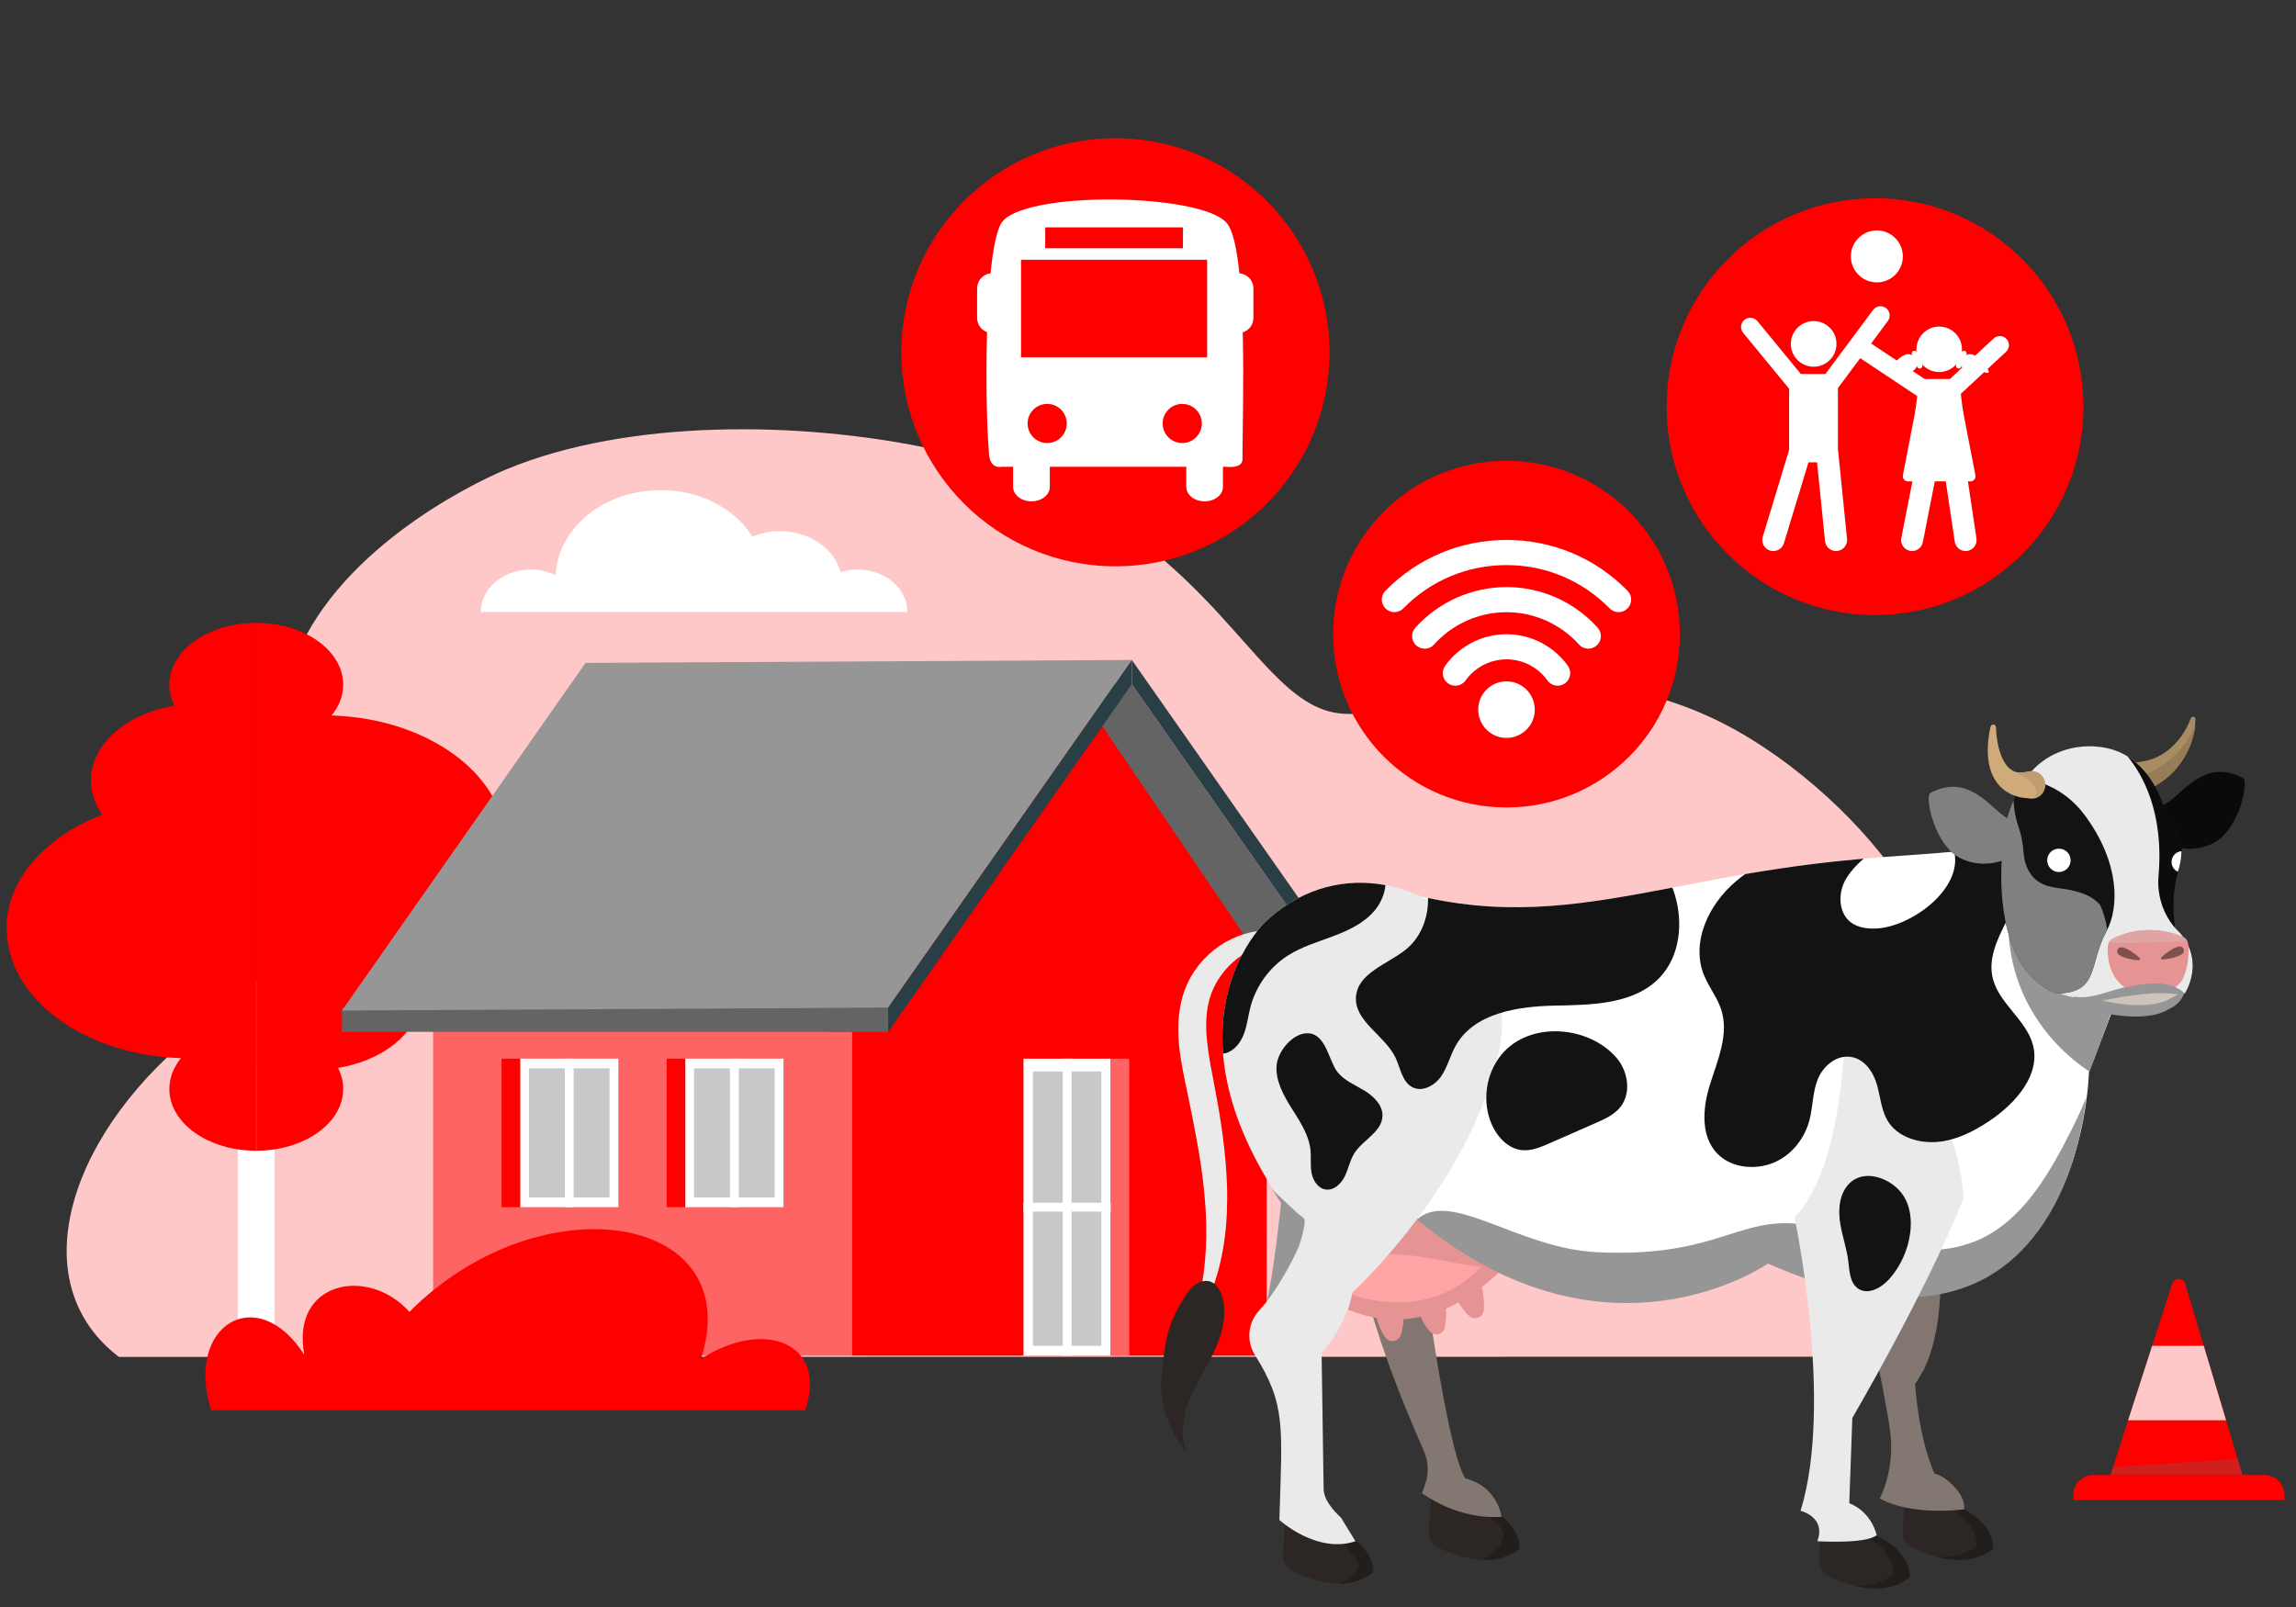 <?xml version="1.0" encoding="UTF-8"?>
<svg xmlns="http://www.w3.org/2000/svg" viewBox="0 0 1000 700">
  <rect x="0" y="0" width="1000" height="700" fill="#333333" stroke="none"/>
  <defs>
    <style>
      .cls-1, .cls-2, .cls-3, .cls-4 {
        fill: none;
      }

      .cls-2 {
        opacity: .3;
      }

      .cls-3 {
        isolation: isolate;
      }

      .cls-5 {
        fill: #eaeaea;
      }

      .cls-6 {
        fill: #e59393;
      }

      .cls-7, .cls-8 {
        fill: #fff;
      }

      .cls-9 {
        fill: #ffc8c8;
      }

      .cls-10 {
        fill: #ffa4a4;
      }

      .cls-11, .cls-12 {
        fill: red;
      }

      .cls-13 {
        fill: #ff6464;
      }

      .cls-14 {
        fill: #7f5050;
      }

      .cls-15, .cls-16, .cls-17 {
        fill: #969696;
      }

      .cls-18 {
        fill: #977c58;
      }

      .cls-19 {
        fill: #cdc3b9;
      }

      .cls-20 {
        fill: #cfab7a;
      }

      .cls-21 {
        fill: #aa8c64;
      }

      .cls-22 {
        fill: #bf9d71;
      }

      .cls-23 {
        fill: #e1a4a4;
      }

      .cls-24 {
        fill: #c8c8c8;
      }

      .cls-25 {
        fill: #131313;
      }

      .cls-26 {
        fill: #221e1c;
      }

      .cls-27 {
        fill: #0c0c0c;
      }

      .cls-28 {
        fill: #0a0a0a;
      }

      .cls-29, .cls-30 {
        fill: #646464;
      }

      .cls-31 {
        fill: #2c2624;
      }

      .cls-32, .cls-33 {
        fill: #837771;
      }

      .cls-16, .cls-33, .cls-4 {
        mix-blend-mode: multiply;
      }

      .cls-33 {
        opacity: .61;
      }

      .cls-4 {
        opacity: .83;
      }

      .cls-34 {
        fill: #2a3f45;
      }

      .cls-34, .cls-30, .cls-17, .cls-8, .cls-12 {
        fill-rule: evenodd;
      }
    </style>
  </defs>
  <g class="cls-3">
    <g id="Ebene_1" data-name="Ebene 1">
      <path class="cls-9" d="m855.81,483.11c-.76,38.35-11.57,73.37-28.4,107.86,0,0-64.08.01-155.4.03-226.39.03-620.22.09-620.25.06-.16-.12-.32-.24-.47-.37-18.45-14.33-25.18-35.27-21.11-58.58,0,0,0,0,0-.01,4.39-25.39,21.38-52.95,47.72-76.25,37.67-33.32,67.77-42.02,48-111.93-5.59-19.76-4.26-37.56,1.29-53.32,17.54-49.95,77.33-79.49,93.2-86.09,53.02-22.07,127.79-21.06,184.16-9.24,90.58,19.01,122.38,69.86,149.47,97.62,10.05,10.28,19.41,17.25,30.88,18,18.74,1.21,45.45-8.91,77.9-11.89,24.23-2.23,51.62-.48,81.18,12.97,32.43,14.73,64.27,43.35,82.35,69.6,20.91,30.37,30.21,64.82,29.5,101.53Z"/>
      <rect class="cls-7" x="103.56" y="464.01" width="16.02" height="131.3"/>
      <g>
        <path class="cls-12" d="m2.97,404.55c0,.47,0,.95.02,1.42v.04c.02.46.04.92.07,1.37v.02c.02.29.05.59.08.88l.05.53.07.6c.04.29.07.58.11.87l.05.29c.05.37.11.73.18,1.1l.09.49.17.86.17.77.14.58.2.79.16.6.19.63.24.78.16.47.3.88.2.53.28.75.25.63.31.73.25.56.32.71.31.65.31.62.36.69.3.57.4.71.3.52.44.74.32.52.41.65.43.65.36.53.48.68.42.58.41.55.48.64.44.56.49.61.44.53.55.65.44.5.55.61.46.5c.21.23.42.46.64.68l.34.35.71.72.43.42.7.67.33.31c.28.26.56.52.85.78l.26.23c.29.26.59.52.89.77l.39.33.84.7.32.26c.31.25.62.5.93.74l.27.2c.35.27.69.53,1.05.79l.04.03c.41.31.83.61,1.25.91l.06.04c6.55,4.62,14.23,8.43,22.71,11.21l.05.02c.53.17,1.07.34,1.6.51l.13.04c.56.17,1.13.34,1.69.5h0c.56.16,1.12.32,1.69.47l.11.03c.54.14,1.08.28,1.62.42l.18.04c.57.14,1.14.28,1.71.41h.03c.56.14,1.13.26,1.69.38l.2.04c.54.11,1.08.22,1.63.33l.21.04c.53.1,1.07.2,1.61.29l.29.05c.53.09,1.06.18,1.6.26l.25.04c.57.09,1.14.17,1.71.25h.1c.6.1,1.2.17,1.81.24h.09c.6.08,1.2.15,1.81.21h.13c.59.07,1.19.13,1.79.18l.19.02c.59.05,1.17.09,1.76.13h.17c.61.05,1.22.08,1.83.11h.07c.63.03,1.26.06,1.89.08h.03c-3.21,3.96-5.05,8.54-5.05,13.44,0,14.86,16.93,26.9,37.82,26.9v-229.93c-20.88,0-37.82,12.04-37.82,26.9v.6s.01.09.01.09v.06s.03.6.03.6v.03s.06.65.06.65v.03s0,.02,0,.02v.02s.07.57.07.57v.07s.12.66.12.66h0s0,.01,0,.01l.03.14.08.44.02.1v.05s.04.14.04.14l.07.29.04.14v.04s.02.03.02.03l.16.59v.04s.02.01.02.01l.04.14.09.28.04.14.04.14.05.14.05.14.05.14.1.28.05.14.05.14.05.14.05.14.06.14.06.14.06.14.06.14.06.13h0s.06.14.06.14l.06.14.06.14.06.13h0s.07.14.07.14l.07.13.07.13.07.13h-.01c-.35.06-.7.12-1.04.18l-.3.06-.76.15-.4.08-.63.13-.4.09-.68.16-.37.09-.64.16-.4.1-.61.17-.36.1h-.03s-.91.28-.91.28h0s-.46.14-.46.14l-.59.18-.38.12-.55.18-.49.17-.41.14-.57.21-.36.13-.56.21-.04.02-.81.32-.04.02-.84.35-.09.04-.74.33-.05.02-.52.24-.42.19-.38.18-.5.24-.45.23-.35.18-.45.24-.76.41-.04.02-.05.03-.76.43-.07.04-.24.15-.54.32-.29.18-.46.29-.37.24-.44.29-.3.2-.5.35-.28.19-.53.39-.17.12-.06.04-.66.51-.39.31-.32.25-.33.27-.38.32-.26.22-.42.37-.27.25-.38.36-.25.24-.36.35-.28.28h0s-.55.57-.55.57l-.04.04-.5.54-.02.03-.32.35-.27.31-.27.32-.27.33-.25.3-.32.41-.2.26-.28.37-.23.31v.02s-.45.62-.45.62l-.02.03-.14.22-.29.44-.21.34-.21.35-.2.33-.23.39-.16.29-.27.51-.1.19-.29.58-.07.13-.04.09-.31.67v.02s-.29.66-.29.66l-.02.05-.14.35-.16.41-.12.32-.14.43-.12.36-.13.44-.08.28-.15.55-.05.19-.02.1-.17.71h0s-.14.72-.14.72v.05s-.07.33-.07.33l-.07.48-.04.26-.07.58-.02.21-.05.57-.02.28-.03.65v.14c-.02.28-.02.56-.02.84,0,.58.02,1.15.06,1.72h0s0,.03,0,.03l.07.74v.09s.01.02.01.02c.03.27.07.54.1.82h0s0,.06,0,.06l.12.73v.07s.04.18.04.18l.13.64v.02s.02.07.02.07l.16.71h0s0,.05,0,.05l.02.07.18.67.06.19.14.44.07.24v.02s.08.22.08.22l.17.49.08.21.09.23.09.23h0s.18.46.18.46l.09.23.1.23.1.23.1.23.1.23.02.03.09.19.11.22.11.22.03.07.19.38.12.22.12.22.23.42v.02s.14.22.14.22l.03.04.23.39.13.22.13.22.28.43.14.21.43.63-.39.15-1.05.42-.64.26-1.09.46-.24.1-.04.02c-.43.19-.86.38-1.29.57l-.67.3-.72.34-.98.47-.89.44-.61.31-.7.36-.65.34c-.39.21-.77.42-1.15.63l-.5.28-.84.48-.47.28c-.4.23-.79.47-1.18.71l-.49.31-.69.43-.63.4-.68.45-.83.56-.71.5-.5.36-.78.57-.52.39-.9.69-.4.31-.85.68-.27.22c-.34.28-.68.56-1.01.85l-.42.37-.63.56-.42.38c-.32.29-.63.58-.94.87l-.34.32-.61.6-.45.44c-.28.28-.55.56-.82.84l-.37.39-.58.62-.34.38c-.28.32-.56.63-.84.95v.02s-.04.02-.04.02l-.11.14c-.24.28-.47.57-.71.85l-.3.36c-.24.3-.47.59-.7.89l-.09.11-.04.05c-.25.33-.5.66-.74.99l-.26.36-.59.85-.17.25c-.24.35-.47.7-.7,1.06l-.2.31-.51.83-.21.35c-.21.36-.41.71-.62,1.07l-.15.27-.48.89-.17.32c-.19.38-.39.77-.57,1.15l-.07.15-.47,1.04-.13.29c-.16.36-.31.72-.46,1.09l-.04.1h0s-.06.18-.06.18l-.39,1.02-.11.31c-.13.38-.26.75-.39,1.13l-.03.08-.02.07c-.12.38-.24.77-.35,1.15l-.1.33c-.09.32-.18.64-.26.96l-.09.34c-.1.39-.19.78-.27,1.18l-.07.31c-.07.36-.15.72-.21,1.08l-.03.18c-.08.44-.15.88-.21,1.32l-.02.18c-.05.34-.09.68-.13,1.02l-.05.45c-.04.39-.07.78-.1,1.17l-.02.37-.05.92-.02.44c-.02.42-.02.83-.02,1.25Z"/>
        <path class="cls-12" d="m220.25,368.03c0-.47,0-.95-.02-1.42v-.04c-.02-.46-.04-.92-.07-1.37v-.02c-.02-.29-.05-.59-.08-.88l-.05-.53-.07-.6c-.04-.29-.07-.58-.11-.87l-.05-.29c-.05-.37-.11-.73-.18-1.1l-.09-.49-.17-.86-.17-.77-.14-.58-.2-.79-.16-.6-.19-.63-.24-.78-.16-.47-.3-.88-.2-.53-.28-.75-.25-.63-.31-.73-.25-.56-.32-.71-.31-.65-.31-.62-.36-.69-.3-.57-.4-.71-.3-.52-.44-.74-.32-.52-.41-.65-.43-.65-.36-.53-.48-.68-.42-.58-.41-.55-.48-.64-.44-.56-.49-.61-.44-.53-.55-.65-.44-.5-.55-.61-.46-.5c-.21-.23-.42-.46-.64-.68l-.34-.35-.71-.72-.43-.42-.7-.67-.33-.31c-.28-.26-.56-.52-.85-.78l-.26-.23c-.29-.26-.59-.52-.89-.77l-.39-.33-.84-.7-.32-.26c-.31-.25-.62-.5-.93-.74l-.27-.2c-.35-.27-.69-.53-1.05-.79l-.04-.03c-.41-.31-.83-.61-1.25-.91l-.06-.04c-6.55-4.62-14.23-8.43-22.71-11.21l-.05-.02c-.53-.17-1.07-.34-1.6-.51l-.13-.04c-.56-.17-1.13-.34-1.69-.5h0c-.56-.16-1.12-.32-1.69-.47l-.11-.03c-.54-.14-1.08-.28-1.62-.42l-.18-.04c-.57-.14-1.14-.28-1.71-.41h-.03c-.56-.14-1.13-.26-1.69-.38l-.2-.04c-.54-.11-1.08-.22-1.63-.33l-.21-.04c-.53-.1-1.07-.2-1.61-.29l-.29-.05c-.53-.09-1.06-.18-1.6-.26l-.25-.04c-.57-.09-1.14-.17-1.71-.25h-.1c-.6-.1-1.2-.17-1.81-.24h-.09c-.6-.08-1.2-.15-1.81-.21h-.13c-.59-.07-1.19-.13-1.79-.18l-.19-.02c-.59-.05-1.17-.09-1.76-.13h-.17c-.61-.05-1.22-.08-1.83-.11h-.07c-.63-.03-1.26-.06-1.89-.08h-.03c3.21-3.96,5.05-8.54,5.05-13.44,0-14.86-16.93-26.9-37.82-26.9v44.27s0,9.53,0,9.53v79.03s0,16.3,0,16.3v27s0,13.52,0,13.52v40.28c20.88,0,37.82-12.04,37.82-26.9v-.6s-.01-.09-.01-.09v-.06s-.03-.6-.03-.6v-.03s-.06-.65-.06-.65v-.03s0-.02,0-.02v-.02s-.07-.57-.07-.57v-.07s-.12-.66-.12-.66h0s0-.01,0-.01l-.03-.14-.08-.44-.02-.1v-.05s-.04-.14-.04-.14l-.07-.29-.04-.14v-.04s-.02-.03-.02-.03l-.16-.59v-.04s-.02-.01-.02-.01l-.04-.14-.09-.28-.04-.14-.04-.14-.05-.14-.05-.14-.05-.14-.1-.28-.05-.14-.05-.14-.05-.14-.05-.14-.06-.14-.06-.14-.06-.14-.06-.14-.06-.13h0s-.06-.14-.06-.14l-.06-.14-.06-.14-.06-.13h0s-.07-.14-.07-.14l-.07-.13-.07-.13-.07-.13h.01c.35-.06.7-.12,1.04-.18l.3-.06.76-.15.4-.08.63-.13.4-.09.68-.16.37-.09.64-.16.4-.1.61-.17.36-.1h.03s.91-.28.91-.28h0s.46-.14.46-.14l.59-.18.38-.12.55-.18.49-.17.41-.14.57-.21.36-.13.56-.21.04-.02.81-.32.04-.02.84-.35.09-.04.74-.33.05-.02.52-.24.42-.19.38-.18.5-.24.45-.23.35-.18.45-.24.76-.41.04-.02.05-.03.76-.43.07-.04.24-.15.54-.32.29-.18.46-.29.37-.24.44-.29.3-.2.5-.35.28-.19.53-.39.17-.12.06-.04.66-.51.39-.31.32-.25.33-.27.38-.32.26-.22.42-.37.27-.25.38-.36.25-.24.36-.35.28-.28h0s.55-.57.55-.57l.04-.04.5-.54.02-.03.32-.35.27-.31.27-.32.27-.33.25-.3.32-.41.2-.26.28-.37.23-.31v-.02s.45-.62.45-.62l.02-.03.14-.22.29-.44.21-.34.21-.35.2-.33.23-.39.16-.29.27-.51.1-.19.29-.58.07-.13.04-.09.31-.67v-.02s.29-.66.29-.66l.02-.05.14-.35.16-.41.12-.32.14-.43.12-.36.13-.44.08-.28.15-.55.05-.19.02-.1.17-.71h0s.14-.72.14-.72v-.05s.07-.33.07-.33l.07-.48.04-.26.07-.58.02-.21.05-.57.02-.28.03-.65v-.14c.02-.28.02-.56.02-.84,0-.58-.02-1.15-.06-1.72h0s0-.03,0-.03l-.07-.74v-.09s-.01-.02-.01-.02c-.03-.27-.07-.54-.1-.82h0s0-.06,0-.06l-.12-.73v-.07s-.04-.18-.04-.18l-.13-.64v-.02s-.02-.07-.02-.07l-.16-.71h0s0-.05,0-.05l-.02-.07-.18-.67-.06-.19-.14-.44-.07-.24v-.02s-.08-.22-.08-.22l-.17-.49-.08-.21-.09-.23-.09-.23h0s-.18-.46-.18-.46l-.09-.23-.1-.23-.1-.23-.1-.23-.1-.23-.02-.03-.09-.19-.11-.22-.11-.22-.03-.07-.19-.38-.12-.22-.12-.22-.23-.42v-.02s-.14-.22-.14-.22l-.03-.04-.23-.39-.13-.22-.13-.22-.28-.43-.14-.21-.43-.63.39-.15,1.05-.42.64-.26,1.09-.46.24-.1.04-.02c.43-.19.86-.38,1.29-.57l.67-.3.72-.34.98-.47.89-.44.61-.31.7-.36.65-.34c.39-.21.77-.42,1.15-.63l.5-.28.84-.48.47-.28c.4-.23.79-.47,1.18-.71l.49-.31.69-.43.63-.4.68-.45.83-.56.71-.5.5-.36.78-.57.52-.39.9-.69.4-.31.85-.68.27-.22c.34-.28.68-.56,1.01-.85l.42-.37.63-.56.42-.38c.32-.29.63-.58.94-.87l.34-.32.61-.6.45-.44c.28-.28.55-.56.82-.84l.37-.39.58-.62.34-.38c.28-.32.56-.63.84-.95v-.02s.04-.02.04-.02l.11-.14c.24-.28.47-.57.71-.85l.3-.36c.24-.3.47-.59.7-.89l.09-.11.04-.05c.25-.33.5-.66.74-.99l.26-.36.59-.85.17-.25c.24-.35.47-.7.7-1.06l.2-.31.51-.83.21-.35c.21-.36.41-.71.62-1.07l.15-.27.48-.89.17-.32c.19-.38.39-.77.57-1.15l.07-.15.47-1.04.13-.29c.16-.36.31-.72.46-1.09l.04-.1h0s.06-.18.06-.18l.39-1.02.11-.31c.13-.38.26-.75.39-1.13l.03-.08.02-.07c.12-.38.24-.77.35-1.15l.1-.33c.09-.32.18-.64.26-.96l.09-.34c.1-.39.19-.78.27-1.18l.07-.31c.07-.36.15-.72.21-1.08l.03-.18c.08-.44.15-.88.21-1.32l.02-.18c.05-.34.09-.68.13-1.02l.05-.45c.04-.39.07-.78.1-1.17l.02-.37.05-.92.02-.44c.02-.42.02-.83.02-1.25Z"/>
      </g>
      <g>
        <rect class="cls-13" x="188.64" y="421.79" width="182.42" height="168.72"/>
        <polygon class="cls-30" points="361.14 449.46 599.06 449.46 492.96 298.03 255.04 298.03 361.14 449.46"/>
        <polygon class="cls-12" points="461.38 288.75 371.06 421.79 371.06 590.51 461.38 590.51 551.7 590.51 551.7 421.79 461.38 288.75"/>
        <rect class="cls-29" x="148.94" y="438.9" width="237.92" height="10.56"/>
        <polygon class="cls-17" points="255.04 288.75 492.96 287.47 386.87 438.9 148.94 440.18 255.04 288.75"/>
        <polygon class="cls-34" points="492.96 298.03 386.87 449.46 386.87 438.9 492.96 287.47 492.96 298.03"/>
        <polygon class="cls-34" points="492.96 298.03 599.06 449.46 599.06 438.9 492.96 287.47 492.96 298.03"/>
        <rect class="cls-7" x="445.78" y="461.15" width="37.98" height="129.36"/>
        <rect class="cls-13" x="483.76" y="461.15" width="8.09" height="129.36"/>
        <rect class="cls-7" x="226.55" y="461.15" width="42.78" height="64.68"/>
        <rect class="cls-7" x="298.45" y="461.15" width="42.78" height="64.68"/>
        <rect class="cls-11" x="290.37" y="461.15" width="8.09" height="64.68"/>
        <rect class="cls-11" x="218.46" y="461.15" width="8.09" height="64.68"/>
        <rect class="cls-24" x="302.3" y="465.36" width="35.09" height="56.26"/>
        <rect class="cls-24" x="230.39" y="465.36" width="35.09" height="56.26"/>
        <rect class="cls-7" x="317.92" y="461.15" width="3.85" height="64.68"/>
        <rect class="cls-7" x="246.01" y="461.15" width="3.85" height="64.68"/>
        <rect class="cls-24" x="449.87" y="466.73" width="29.8" height="119.49"/>
        <rect class="cls-7" x="462.85" y="461.15" width="3.85" height="129.36"/>
        <rect class="cls-7" x="445.78" y="523.91" width="37.98" height="3.85"/>
      </g>
      <path class="cls-8" d="m287.54,213.53c-.38,0-.76,0-1.15.01h-.03c-.37,0-.74.02-1.11.04h-.02c-.24.01-.48.03-.71.04l-.43.02-.49.03c-.23.02-.47.03-.7.05l-.24.02c-.3.03-.59.05-.89.09l-.4.05-.69.08-.62.08-.47.07-.64.1-.48.08-.51.09-.63.12-.38.08-.71.15-.43.1-.6.14-.51.12-.59.15-.45.12-.58.16-.52.15-.5.15-.56.18-.46.15-.58.19-.42.15-.6.21-.42.16-.52.2-.52.21-.43.18-.55.23-.47.2-.45.2-.52.24-.45.22-.49.24-.43.21-.52.27-.41.21-.49.27-.4.22c-.18.1-.37.21-.55.31l-.28.17-.58.35-.34.21-.54.34-.25.16c-.21.14-.42.28-.63.42l-.19.13c-.21.14-.42.29-.63.43l-.26.19-.56.41-.21.16c-.2.15-.4.3-.6.46l-.17.13c-.22.17-.43.34-.64.51l-.02.02c-.25.2-.49.41-.73.61l-.03.03c-3.73,3.2-6.82,6.94-9.06,11.08v.03c-.15.26-.29.52-.42.78l-.03.07c-.14.27-.27.55-.41.83h0c-.13.28-.25.55-.38.83l-.02.05c-.12.26-.23.53-.34.79l-.04.09c-.11.28-.22.56-.33.84v.02c-.11.27-.21.55-.31.82l-.03.1c-.09.26-.18.53-.26.79l-.03.1c-.08.26-.16.52-.24.78l-.04.14c-.07.26-.14.52-.21.78l-.03.12c-.07.28-.14.56-.2.84v.05c-.08.29-.14.59-.2.88v.05c-.07.29-.12.59-.17.88v.06c-.06.29-.1.58-.14.87v.09c-.05.29-.09.57-.12.86v.08c-.04.3-.07.59-.09.89v.03c-.03.31-.05.61-.06.92v.02c-3.2-1.57-6.91-2.46-10.86-2.46-12.01,0-21.74,8.26-21.74,18.45h185.82c0-10.19-9.73-18.45-21.74-18.45h-.49s-.08,0-.08,0h-.05s-.48.02-.48.02h-.03s-.53.03-.53.03h-.03s-.02,0-.02,0h-.01s-.46.04-.46.04h-.05s-.54.06-.54.06h0s-.11.01-.11.01l-.35.04h-.08s-.04.02-.04.02l-.12.02-.23.03-.12.02h-.03s-.02,0-.02,0l-.48.08h-.04s0,0,0,0l-.12.02-.23.04-.11.02-.11.02-.11.02-.11.02-.11.02-.23.05-.11.03-.11.03-.11.03-.11.03-.11.03-.11.03-.11.03-.11.03-.11.03h0s-.11.03-.11.03l-.11.03-.11.03-.11.03h0s-.11.03-.11.03l-.11.03-.11.03-.11.03h0c-.05-.18-.1-.34-.15-.51l-.05-.15-.12-.37-.07-.19-.11-.31-.07-.19-.13-.33-.07-.18-.13-.31-.08-.2-.13-.3-.08-.18v-.02s-.22-.45-.22-.45h0s-.11-.23-.11-.23l-.15-.29-.1-.19-.15-.27-.14-.24-.12-.2-.17-.28-.11-.17-.17-.28v-.02s-.27-.39-.27-.39v-.02s-.3-.41-.3-.41l-.03-.05-.26-.36-.02-.03-.2-.26-.16-.2-.15-.18-.2-.24-.18-.22-.15-.17-.19-.22-.34-.37-.02-.02-.02-.03-.35-.37-.03-.04-.12-.12-.26-.26-.15-.14-.24-.23-.19-.18-.24-.22-.16-.14-.28-.24-.16-.13-.31-.26-.1-.08-.03-.03-.41-.32-.25-.19-.21-.15-.22-.16-.26-.18-.18-.13-.3-.21-.2-.13-.29-.19-.19-.12-.29-.18-.22-.14h0s-.46-.27-.46-.27l-.03-.02-.44-.24h-.02s-.29-.17-.29-.17l-.25-.13-.26-.13-.27-.13-.25-.12-.33-.16-.21-.1-.3-.14-.25-.11h-.01s-.5-.22-.5-.22h-.02s-.18-.08-.18-.08l-.36-.14-.28-.1-.28-.1-.27-.1-.32-.11-.24-.08-.41-.13-.15-.05-.47-.14-.11-.03-.07-.02-.54-.15h-.02s-.53-.14-.53-.14h-.04s-.28-.08-.28-.08l-.33-.08-.26-.06-.34-.07-.29-.06-.35-.06-.22-.04-.45-.07-.15-.03h-.08s-.58-.09-.58-.09h0s-.57-.07-.57-.07h-.04s-.27-.03-.27-.03l-.39-.04-.21-.02-.47-.04h-.17s-.46-.04-.46-.04h-.22s-.52-.03-.52-.03h-.11c-.22,0-.45-.01-.68-.01-.47,0-.93,0-1.39.03h-.02s-.6.03-.6.03h-.07s-.01,0-.01,0c-.22.01-.44.03-.66.05h-.01s-.04,0-.04,0l-.59.06h-.05s-.14.02-.14.02l-.52.06h-.01s-.05,0-.05,0l-.57.08h0s-.03,0-.03,0h-.06s-.54.1-.54.1l-.15.03-.36.07-.19.04h-.01s-.17.04-.17.04l-.39.08-.17.04-.19.04-.19.04h0s-.37.09-.37.09l-.19.05-.18.05-.18.05-.18.05-.18.05h-.02s-.16.05-.16.05l-.18.05-.18.05-.05.02-.31.09-.18.06-.18.06-.34.11h-.01s-.18.07-.18.07h-.04s-.32.13-.32.13l-.18.07-.17.06-.35.13-.17.07-.51.21-.12-.19-.34-.51-.21-.31-.37-.53-.08-.12v-.02c-.16-.21-.32-.42-.47-.63l-.25-.33-.27-.35-.38-.48-.36-.43-.25-.3-.29-.34-.28-.32c-.17-.19-.34-.38-.51-.56l-.23-.25-.39-.41-.22-.23c-.19-.19-.38-.38-.57-.57l-.25-.24-.35-.34-.33-.31-.36-.33-.45-.41-.4-.35-.29-.24-.46-.38-.31-.25-.55-.44-.25-.19-.55-.41-.17-.13c-.23-.17-.46-.33-.69-.49l-.3-.21-.45-.31-.3-.2c-.23-.15-.47-.31-.7-.46l-.26-.16-.48-.3-.36-.22c-.23-.14-.45-.27-.68-.4l-.32-.18-.5-.28-.3-.17c-.25-.14-.51-.27-.77-.41h-.01s-.02-.02-.02-.02l-.11-.06c-.23-.12-.46-.23-.69-.35l-.29-.14c-.24-.11-.48-.23-.72-.34l-.09-.04-.04-.02c-.27-.12-.54-.24-.8-.36l-.29-.13-.68-.29-.2-.08c-.28-.12-.57-.23-.86-.34l-.25-.1-.67-.25-.28-.1c-.29-.1-.58-.2-.87-.3l-.22-.07-.72-.23-.26-.08c-.31-.09-.62-.19-.93-.28l-.12-.03-.84-.23-.24-.06c-.29-.08-.59-.15-.88-.22l-.08-.02h-.01s-.14-.03-.14-.03l-.82-.19-.25-.05c-.3-.07-.61-.13-.91-.19h-.06s-.06-.02-.06-.02c-.31-.06-.62-.12-.93-.17l-.27-.05c-.26-.04-.52-.09-.77-.13l-.27-.04c-.32-.05-.63-.09-.95-.13l-.25-.03c-.29-.04-.58-.07-.87-.1l-.15-.02c-.35-.04-.71-.07-1.06-.1h-.15c-.28-.03-.55-.06-.83-.07l-.37-.02c-.31-.02-.63-.04-.94-.05h-.3s-.74-.03-.74-.03h-.36c-.34-.02-.67-.02-1.01-.02Z"/>
      <g>
        <path class="cls-11" d="m903,653.39v-2.1c0-4.87,3.95-8.82,8.82-8.82h74.35c4.87,0,8.82,3.95,8.82,8.82v2.1h-92Z"/>
        <path class="cls-11" d="m946.11,559.07l-26.9,83.4h57.46l-24.97-83.34c-.82-2.75-4.71-2.79-5.59-.06Z"/>
        <polygon class="cls-9" points="937.35 586.23 959.82 586.23 969.54 618.66 926.89 618.66 937.35 586.23"/>
        <g class="cls-2">
          <polygon class="cls-29" points="919.21 642.46 976.67 642.46 974.59 635.53 920.33 638.99 919.21 642.46"/>
        </g>
      </g>
      <g>
        <circle class="cls-11" cx="656.14" cy="276.22" r="75.51"/>
        <g>
          <circle class="cls-7" cx="656.14" cy="309.11" r="12.32"/>
          <path class="cls-7" d="m656.14,276.26c-10.59,0-20.58,5.15-26.74,13.77-1.76,2.46-1.19,5.88,1.27,7.64.96.69,2.08,1.02,3.18,1.02,1.71,0,3.39-.8,4.46-2.29,4.11-5.75,10.78-9.19,17.83-9.19s13.72,3.43,17.83,9.19c1.76,2.46,5.18,3.03,7.64,1.27,2.46-1.76,3.03-5.18,1.27-7.64-6.16-8.62-16.16-13.77-26.74-13.77Z"/>
          <path class="cls-7" d="m656.14,255.73c-15.12,0-29.59,6.46-39.71,17.71-2.02,2.25-1.84,5.71.41,7.73,1.05.94,2.35,1.4,3.66,1.4,1.5,0,2.99-.61,4.07-1.82,8.04-8.95,19.55-14.08,31.57-14.08s23.52,5.13,31.57,14.08c2.02,2.25,5.48,2.43,7.73.41,2.25-2.02,2.43-5.48.41-7.73-10.12-11.26-24.59-17.71-39.71-17.71Z"/>
          <path class="cls-7" d="m708.88,257.34c-14.01-14.28-32.74-22.14-52.74-22.14s-38.72,7.86-52.74,22.14c-2.12,2.16-2.09,5.62.07,7.74,1.07,1.05,2.45,1.57,3.83,1.57,1.42,0,2.84-.55,3.91-1.64,11.94-12.16,27.89-18.86,44.93-18.86s32.99,6.7,44.93,18.86c2.12,2.16,5.58,2.19,7.74.07,2.16-2.12,2.19-5.58.07-7.74Z"/>
        </g>
      </g>
      <g>
        <path class="cls-31" d="m623.38,649.85l-1.03,17.35c-.17,2.92,1.42,5.65,4.04,6.93,7.6,3.73,23.69,9.67,35.36.51,0,0,1.31-11.09-15.14-18.27l-23.23-6.53Z"/>
        <path class="cls-26" d="m646.61,656.37l-5.64-1.58c2.78,2.39,5.72,4.62,8.67,6.74,3.28,2.36,6.34,5.21,4.64,9.55-1.45,3.69-5.1,6.33-8.43,8.39,5.44.16,11.05-1.03,15.9-4.83,0,0,1.31-11.09-15.14-18.27Z"/>
        <path class="cls-32" d="m619.35,549.58s10.94,83,18.89,94.43c1.83.43,7.26,1.97,11.43,7.12,3.05,3.77,3.98,7.67,4.31,9.61-3.1.17-6.69.14-10.6-.48-6.42-1.01-15.08-3.58-24.03-9.8l1.38-3.98c1.65-4.73,1.43-9.91-.6-14.49-6.64-14.97-21.76-50.85-27.13-78.45l26.35-3.98Z"/>
        <path class="cls-33" d="m625.27,589.57c-3.49-21.12-6.01-40.19-6.01-40.19l-26.35,3.98c3.78,19.44,12.4,42.97,19.48,60.42.67-1.65,7.99-18.77,12.87-24.21Z"/>
        <path class="cls-10" d="m656.14,550.58l-40.27-38.27-37.78,52.68s8.29,6.58,21.5,8.74c.69,2.72,1.88,6.02,3.92,8.63,1.92,2.46,5.8,1.7,6.63-1.31.52-1.91.98-4.24,1.12-6.75,2.42-.16,4.93-.5,7.52-1.05.94,2.21,2.25,4.57,4.05,6.46,2.15,2.27,5.94,1.13,6.47-1.94.39-2.26.65-5.07.4-8.03,1.83-.79,3.7-1.71,5.58-2.75,1.17,2.09,2.73,4.29,4.72,5.97,2.39,2.02,6.02.48,6.22-2.64.18-2.79.07-6.37-.94-9.95,3.56-2.75,7.19-5.99,10.86-9.78Z"/>
        <path class="cls-6" d="m616.39,547.11c9.5,1.27,18.82,3.59,28.35,4.66,2.87.32,6.17.79,9.41.8.66-.65,1.32-1.3,1.99-1.99l-40.27-38.27-25.05,34.93c8.46-1.15,17.04-1.26,25.57-.12Z"/>
        <path class="cls-6" d="m656.14,550.91l-5.89-5.6c-26.09,36.91-67.49,16.37-69.08,15.74l-3.07,4.28s8.29,6.58,21.5,8.74c.69,2.72,1.88,6.02,3.92,8.63,1.92,2.46,5.8,1.7,6.63-1.31.52-1.91.98-4.24,1.12-6.75,2.42-.16,4.93-.5,7.52-1.05.94,2.21,2.25,4.57,4.05,6.46,2.15,2.27,5.94,1.13,6.47-1.94.39-2.26.65-5.07.4-8.03,1.83-.79,3.7-1.71,5.58-2.75,1.17,2.09,2.73,4.29,4.72,5.97,2.39,2.02,6.02.48,6.22-2.64.18-2.79.07-6.37-.94-9.95,3.56-2.75,7.19-5.99,10.86-9.78Z"/>
        <path class="cls-31" d="m829.68,649.85l-1.03,17.35c-.17,2.92,1.42,5.65,4.04,6.93,7.61,3.73,23.69,9.67,35.36.51,0,0,1.31-11.09-15.14-18.27l-23.23-6.53Z"/>
        <path class="cls-26" d="m852.91,656.37l-23.23-6.53-.05.77,16.07,4.51c16.45,7.18,15.14,18.27,15.14,18.27-5.31,4.17-11.55,5.21-17.47,4.75,7.75,2.02,17.14,2.42,24.68-3.51,0,0,1.31-11.09-15.14-18.27Z"/>
        <path class="cls-31" d="m793.39,662.27l-1.03,17.35c-.17,2.92,1.42,5.65,4.04,6.93,7.6,3.73,23.69,9.67,35.36.51,0,0,1.31-11.09-15.14-18.27l-23.23-6.53Z"/>
        <path class="cls-26" d="m816.62,668.8l-23.23-6.52-.05.77,16.07,4.51c16.45,7.18,15.14,18.27,15.14,18.27-5.31,4.17-11.55,5.21-17.47,4.75,7.75,2.02,17.14,2.42,24.68-3.51,0,0,1.31-11.09-15.14-18.27Z"/>
        <path class="cls-32" d="m844.54,543.62s4.47,38.77-10.44,59.15c0,0,1.22,22.67,8.44,39.16,3.49.35,13.68,8.06,12.94,15.51,0,0-22.37,3.23-36.79-4.72,0,0,6.96-12.67,4.47-30.07,0,0-11.93-81.01-28.83-88.47,0,0,24.36-10.93,50.21,9.44Z"/>
        <path class="cls-33" d="m837.81,596.9c10.39-21.14,6.72-52.95,6.72-52.95-25.85-20.38-50.21-9.44-50.21-9.44,13.48,5.95,23.79,58.66,27.42,79.78,5.34-5.8,10.66-11.63,16.06-17.39Z"/>
        <path class="cls-7" d="m610.57,388.38c49.21,13.62,85.82,4.21,136.54-5.3,63.63-11.93,86.5-8.95,122.78-14.41,16.83-2.54,52.95,16.92,69.43,21.04l-29.51,77.4s-2.97,141.95-139.5,82.31c0,0-74.23,54.34-161.72-26.51,0,0-41.09-146.46,1.99-134.53Z"/>
        <path class="cls-15" d="m859.98,540.81c-14.49,5.73-30.81,4.14-46.05.89-15.24-3.25-19.11-8.33-34.68-8.85-23.73-.8-35.07,14.96-83.84,12.59-34.13-1.66-63.63-27.5-78.21-14.25,82.52,68.59,152.78,19.22,152.78,19.22,27.12,11.85,60.27,21.14,88.97,9.12,18.91-7.92,31.97-24.43,39.79-42.94,5.18-12.27,8.4-25.45,9.94-38.69-1.91,5.02-5.12,11.97-10.44,21.96-8.99,16.87-20.48,33.93-38.26,40.96Z"/>
        <path class="cls-31" d="m559.82,660.16l-1.03,17.35c-.17,2.92,1.42,5.65,4.04,6.93,7.6,3.73,23.69,9.67,35.36.51,0,0,1.31-11.09-15.14-18.27l-23.23-6.53Z"/>
        <path class="cls-26" d="m582.72,666.68l-5.46-1.53c2.58,1.64,4.98,3.58,7.09,6.03,1.33,1.54,2.55,3.16,3.76,4.78.54.72,1.08,1.45,1.63,2.17.52.68,1.67,1.71,1.97,2.5.45,1.2-.35,2.9-1,3.92-1.62,2.53-4.42,4.11-7.25,5.25,4.97-.09,10-1.39,14.4-4.85,0,0,1.31-11.09-15.14-18.27Z"/>
        <g>
          <path class="cls-5" d="m553.75,410.33c-6.51,1.54-12.35,4.72-17,9.02-4.66,4.28-8.13,9.64-9.82,15.34-1.75,5.8-1.86,12.17-1.22,18.76.34,3.3.84,6.66,1.44,10.07l1.98,10.43c2.69,14.12,4.87,28.57,5.31,43.25.12,3.67.04,7.35-.09,11.03-.11,1.84-.18,3.68-.33,5.52-.2,1.84-.36,3.67-.61,5.5-.94,7.31-2.58,14.56-5.1,21.47l-4.8-1.29c2.36-13.81,2.32-27.73.83-41.58-.67-6.93-1.81-13.83-3.01-20.75-1.24-6.91-2.65-13.83-4.1-20.78-.73-3.46-1.49-6.98-2.16-10.6-.67-3.62-1.27-7.32-1.59-11.14-.35-3.81-.41-7.75-.05-11.73.39-3.98,1.18-8.02,2.67-11.88,2.95-7.85,8.38-14.41,14.98-18.91,6.6-4.49,14.5-7.05,22.27-6.7l.41,4.95Z"/>
          <path class="cls-31" d="m516.73,563.78c-7.57,11.81-9.23,17.78-10.88,36.33-1.2,13.44,5.2,25.94,11.18,32.57-3.58-8-1.57-17.43,2.05-25.41,3.62-7.98,8.78-15.24,11.78-23.48,2.4-6.59,3.89-16.11-.11-22.45-3.82-6.05-10.37-3.28-14.02,2.43Z"/>
        </g>
        <path class="cls-5" d="m652.55,459.53c13.21-57.45-55.5-98.77-99.58-59.63-.57.51-1.15,1.03-1.72,1.57,0,0-46.73,43.24,6.96,122.27,0,0-2.98,33.3-6.46,43.24l-3.77,4.37c-4.57,5.3-5.12,12.96-1.4,18.89,13.59,21.65,11.83,31.27,10.64,71.84,0,0,16.24,14.91,33.14,9.28l-6.3-10.27c-3.46-3.22-7.5-7.81-7.57-12.54l-.88-59.2s10.94-11.93,13.42-26.34c0,0,50.28-45.9,63.52-103.47Z"/>
        <path class="cls-15" d="m565.17,544.12c1.74-3.85,3.64-11.94,2.9-13.14-.41-.67-1.96-1.6-2.56-2.16-3.8-3.58-7.71-7.05-11.41-10.73,1.23,1.95,2.5,3.91,3.86,5.9,0,0-3.14,30.45-6.21,42.87.73-.79,7.95-10.63,13.42-22.74Z"/>
        <path class="cls-5" d="m803.44,450.68s-.66,58.32-21.87,79.52c0,0,17.23,80.85,2.65,127.9,0,0,11.27,2.65,7.29,13.25,0,0,21.21,1.33,25.85-2.65,0,0-1.99-9.94-11.93-13.92l1.33-37.11s31.81-54.34,48.38-95.43c0,0,0-54.34-51.7-71.57Z"/>
        <path class="cls-25" d="m654.02,459.31c-7,8.39-8.69,20.87-4.15,30.82,2.45,5.38,7.1,10.26,12.98,10.86,4.12.43,8.14-1.28,11.93-2.94,6.76-2.97,13.51-5.93,20.27-8.9,3.88-1.7,7.9-3.51,10.58-6.79,4.95-6.05,3.55-15.59-1.53-21.53-12.1-14.12-37.83-16.21-50.08-1.53Z"/>
        <path class="cls-25" d="m582.5,466.94c2.97,3.77,7.66,5.64,11.76,8.12,4.1,2.48,8.09,6.42,7.86,11.21-.33,6.88-8.54,10.25-12.23,16.06-1.95,3.06-2.58,6.77-4.17,10.04-1.58,3.27-4.78,6.31-8.37,5.77-3.32-.5-5.49-3.9-6.1-7.2-.62-3.3-.13-6.71-.49-10.05-.7-6.6-4.57-12.38-8.11-17.99-3.55-5.62-6.99-11.79-6.68-18.43.29-6.22,7.07-14.84,13.99-14.37,7.63.52,8.81,12.11,12.55,16.85Z"/>
        <path class="cls-25" d="m803.78,517.6c-2.98,4.55-3.12,10.41-2.21,15.77.91,5.36,2.75,10.55,3.42,15.94.54,4.39.68,9.59,4.36,12.04,4.35,2.89,10.19-.43,13.63-4.35,4.9-5.59,8.07-12.67,9-20.05.68-5.39.1-11.12-2.73-15.76-5.1-8.36-19.08-13.35-25.47-3.6Z"/>
        <g>
          <path class="cls-1" d="m803.94,382.97c-3.47,5.97-3.3,14.64,2.21,18.81,3.02,2.28,7.01,2.81,10.79,2.68,15.14-.51,38.03-17.11,34.22-33.51-12.65,1.21-24.79,1.81-39.4,3.08-3.3,2.74-6.25,6.25-7.81,8.94Z"/>
          <path class="cls-25" d="m612.27,413.62c-8.02,6.45-20.75,10.13-21.67,20.38-.97,10.82,12.49,16.87,17.18,26.67,2.21,4.63,2.91,10.76,7.54,12.99,4.39,2.12,9.73-.92,12.46-4.96,2.73-4.04,3.85-8.96,6.24-13.22,7.97-14.22,26.95-17.12,43.25-17.44,16.3-.32,34.75-.53,45.84-12.49,8.59-9.26,10.03-23.53,6.39-35.62-.33-1.11-.72-2.2-1.12-3.28-37.77,7.23-68.8,12.56-106.43,4.5.24,8.49-3.03,17.12-9.67,22.46Z"/>
          <path class="cls-25" d="m742.22,424.89c2.07,5.08,5.68,9.58,7.4,14.77,3.57,10.77-1.53,22.1-4.91,32.91-3.38,10.82-4.27,24.21,5.06,31.55,6.41,5.04,16.34,5.43,23.83,1.84,7.49-3.6,12.57-10.63,14.52-18.15,1.49-5.76,1.33-11.85,3.48-17.43,2.15-5.58,7.76-10.81,14.2-10.04,6.32.75,10.21,6.76,11.76,12.4,1.56,5.64,1.87,11.76,5.36,16.63,4.44,6.18,13.3,8.82,21.34,8,8.05-.82,15.39-4.57,21.94-8.91,11.85-7.86,22.7-20.43,19.2-33.41-2.85-10.59-14.45-17.8-17.33-28.38-4.74-17.41,15.87-33.52,13.75-51.36-.26-2.14-.86-4.2-1.72-6.17-3.84-.68-7.32-.9-10.22-.47-6.58.99-12.72,1.7-18.74,2.28,3.82,16.4-19.07,33.01-34.22,33.51-3.78.13-7.77-.41-10.79-2.68-5.51-4.16-5.67-12.83-2.21-18.81,1.56-2.68,4.51-6.2,7.81-8.94-14.04,1.23-30.38,3.09-51.66,6.72-1.39,1.01-2.75,2.06-4.05,3.17-12.14,10.34-19.61,26.77-13.82,40.97Z"/>
          <path class="cls-25" d="m541.83,450.23c1.39-3.76,1.8-7.81,2.82-11.68,2.41-9.17,8.4-17.35,16.42-22.42,5.99-3.79,12.9-5.82,19.54-8.31,6.64-2.49,13.32-5.63,17.94-11.01,2.68-3.12,4.49-7.17,4.87-11.24-16.81-3.15-35.12.72-50.46,14.34-.57.51-1.15,1.03-1.72,1.57,0,0-21.53,19.94-18.56,57.48.42-.04.84-.12,1.24-.23,3.85-1.14,6.51-4.73,7.9-8.49Z"/>
        </g>
        <path class="cls-16" d="m880.33,370.66c-2.09,5.47-12.86,35.2,2.32,65.44,8.21,16.35,20.59,26.24,27.34,30.65,3.17-8.26,7.19-18.43,10.85-29.7,5.48-16.84,8.53-38.89,3.56-58.28l-44.08-8.12Z"/>
        <g>
          <path class="cls-21" d="m956.23,313.38c-.15,3.17-.74,6.19-1.69,9.23-.96,3.02-2.34,5.98-4.17,8.76-.87,1.43-1.97,2.7-3.05,4.03-1.19,1.2-2.36,2.51-3.74,3.55-2.65,2.3-5.76,3.97-8.98,5.48-3.27,1.53-7.15.12-8.68-3.15-1.53-3.27-.12-7.15,3.15-8.68.59-.28,1.21-.46,1.83-.55l.17-.02c2.36-.33,4.82-.73,7.08-1.72,1.19-.39,2.24-1.05,3.39-1.63,1.04-.71,2.17-1.37,3.15-2.24,2.03-1.66,3.9-3.67,5.5-5.94,1.58-2.27,2.97-4.84,3.92-7.46l.04-.1c.2-.56.82-.85,1.38-.65.45.17.73.61.71,1.06Z"/>
          <path class="cls-18" d="m943.04,332.49c-3.62,2.57-7.68,4.63-11.92,5.94-1.68.52-3.5,1.05-5.35,1.33.1.42.24.83.43,1.24,1.53,3.27,5.41,4.67,8.68,3.15,3.22-1.51,6.33-3.18,8.98-5.48,1.39-1.04,2.55-2.35,3.74-3.55,1.08-1.33,2.18-2.6,3.05-4.03,1.82-2.78,3.21-5.74,4.17-8.76.66-2.12,1.14-4.23,1.42-6.39-2.85,6.55-7.39,12.42-13.21,16.56Z"/>
          <path class="cls-15" d="m902.15,431.25s6.57,8.41,13.86,9.94c20.87,4.39,28.32-1.51,28.32-1.51,0,0,7.83-2.71,7.53-11.15l-49.71,2.71Z"/>
          <path class="cls-19" d="m903.48,426.28s6.57,8.41,13.86,9.94c20.87,4.39,28.32-1.51,28.32-1.51,0,0,7.83-2.71,7.53-11.15l-49.71,2.71Z"/>
          <path class="cls-28" d="m937.53,350.09s-1.81,11.45,4.22,16.57c0,0,9.94,6.33,21.69.9,11.75-5.42,16.05-26.98,13.56-28.62-21.69-11.45-30.73,17.47-39.47,11.15Z"/>
          <path d="m953.58,365.78c-4.85,0-8.54-1.84-9.48-2.36-2.07-1.96-2.73-5.52-2.84-8.51,3.76-.48,7.02-3.39,10.46-6.45,4.33-3.87,9.25-8.25,15.34-8.25,2.14,0,4.34.51,6.68,1.56,0,4.59-4.04,18.52-11.96,22.18-2.63,1.21-5.39,1.83-8.2,1.83h0Z"/>
          <path class="cls-5" d="m913.15,325.22s-36.15-4.97-39.32,41.57c0,0-10.23,70.23,38.99,68.29.79-.03,1.58-.16,2.35-.36,5.12-1.3,26.48-6.32,36.39-1.97,0,0,9.94-14.91-4.07-28.47,0,0-3.62-12.65.45-25.75,4.07-13.1-1.81-21.24-5.87-25.3,0,0-4.52-26.21-28.92-28.01Z"/>
          <path class="cls-6" d="m918.05,411.93c-.28,3.9-.02,12.82,7.26,18.13,1.77,1.29,3.94,1.93,6.14,1.9l10.29-.16c4.29-.07,8.12-2.76,9.57-6.8,1.35-3.79,2.45-8.83,1.66-14.21-.17-1.17-.95-2.17-2.04-2.65-4.48-1.95-17.22-6.2-30.98.95-1.08.56-1.8,1.63-1.89,2.84Z"/>
          <path class="cls-27" d="m940.12,381.47c-.82,9.46,2.68,18.83,9.54,25.16-.65-.78-1.36-1.56-2.17-2.34,0,0-2.63-12.33,1.44-25.44,4.07-13.1-1.81-21.24-5.87-25.3,0,0-3.73-16.2-16.46-24.09,6.06,7.25,15.97,23.69,13.53,52.01Z"/>
          <path class="cls-25" d="m908.18,355.34c-7.94-10.8-18.1-14.75-25.94-16.07-2.98,4.28-6.1,9.9-8.02,17.14-7.38-4.31-16.6-19.93-33.52-11.01-2.5,1.63,1.81,23.19,13.56,28.62,7.11,3.28,13.56,2.26,17.54.94-.78,15.04.3,46.87,22.05,57.07,1.1.52,2.33.76,3.54.7,16.76-.93,12.46-13.06,20.06-27.08,5.65-10.44,5.8-29.82-9.26-50.3Z"/>
          <path d="m864.12,372.24c-2.81,0-5.57-.62-8.2-1.83-7.92-3.65-11.95-17.59-11.96-22.18,2.34-1.05,4.53-1.56,6.68-1.56,6.09,0,11.01,4.38,15.34,8.25,3.44,3.07,6.7,5.98,10.46,6.45-.11,2.99-.77,6.55-2.84,8.51-.91.5-4.61,2.36-9.47,2.36Z"/>
          <path class="cls-15" d="m903.79,434.18c7.51,1.23,15.35-3.13,22.91-4.31,7.85-1.54,17.45-3.22,24.26,2.32.47.38.12,1.21-.48,1.12-11.92-1.76-23.12.28-34.83,2.54-4.08.52-8.5,1.4-12.41-.58-.65-.37-.14-1.39.55-1.1h0Z"/>
          <path class="cls-23" d="m952.24,409.59c-.08,1.08-5.63.5-15.24.91-9.37.4-18.14.73-18.14-.41s7.85-4.97,17.23-4.97,16.24,3.33,16.16,4.47Z"/>
          <path d="m950.11,368.5c-3.66.23-6.56,3.24-6.56,6.96,0,2.98,1.87,5.51,4.49,6.52.85-4.54,2.43-8.76,2.07-13.48Z"/>
          <path class="cls-7" d="m950.14,370.76c-2.43.21-4.34,2.22-4.34,4.7,0,1.89,1.11,3.51,2.71,4.27,1.08-2.78,1.57-5.97,1.63-8.97Z"/>
          <path d="m949.92,372.42c-1.51,0-2.73,1.39-2.73,3.11,0,1.33.83,2.45,1.86,2.9,1.08-.99,1.7-4.72,1-5.99-.04,0-.09-.01-.13-.01Z"/>
          <path class="cls-7" d="m948.86,374.06c-.26.45-.79.63-1.19.4-.4-.23-.51-.78-.25-1.23.26-.45.79-.63,1.19-.4.4.23.51.78.25,1.23Z"/>
          <path class="cls-14" d="m924.28,412.64c.74.15,1.43.44,2.1.75.66.33,1.32.69,1.94,1.11.63.4,1.25.84,1.86,1.31.6.47,1.2.97,1.75,1.55.21.22.2.56-.02.76-.11.1-.24.15-.38.15-.8,0-1.57-.11-2.33-.22-.75-.12-1.5-.27-2.22-.46-.73-.17-1.44-.4-2.14-.66-.69-.28-1.36-.58-1.98-1.02-.82-.59-1-1.72-.42-2.54.43-.6,1.15-.86,1.83-.72Z"/>
          <path class="cls-14" d="m950.42,415.57c-.62.44-1.29.74-1.98,1.02-.7.26-1.4.49-2.14.66-.73.19-1.47.34-2.22.46-.76.12-1.52.21-2.33.22-.3,0-.54-.24-.55-.53,0-.15.06-.28.15-.38.56-.58,1.15-1.08,1.75-1.55.61-.47,1.22-.91,1.86-1.31.63-.42,1.28-.78,1.94-1.11.67-.31,1.36-.6,2.1-.75.99-.2,1.94.44,2.14,1.43.14.72-.16,1.43-.72,1.83Z"/>
          <path d="m904.16,380.52c-.18-.48-.31-1-.41-1.53-.2-1.1-.14-2.23-.02-3.35.12-1.13-.03-2.34-.61-3.6-.98-2.14-2.98-3.72-5.3-4.05-4.66-.68-8.61,3.23-8,7.88.38,2.92,2.65,5.34,5.54,5.91.83.17,1.64.18,2.41.07,1.09-.16,2.18-.29,3.28-.22.75.05,1.47.12,2.1.2.73.09,1.26-.62,1-1.31Z"/>
          <path class="cls-7" d="m891.64,374.76c0-2.81,2.28-5.09,5.1-5.09s5.1,2.28,5.1,5.09-2.28,5.09-5.1,5.09-5.1-2.28-5.1-5.09Z"/>
          <circle cx="896.73" cy="374.76" r="3.81"/>
          <path class="cls-7" d="m895.86,372.15c0,.62-.5,1.12-1.12,1.12s-1.12-.5-1.12-1.12.5-1.12,1.12-1.12,1.12.5,1.12,1.12Z"/>
          <path class="cls-20" d="m869.33,316.88c.08,2.79.44,5.67,1.07,8.34.62,2.68,1.57,5.23,2.88,7.21,1.3,2.01,2.93,3.29,4.57,3.8,1.6.59,3.62.21,5.58-.15l.48-.09c3.18-.57,6.2,1.61,6.76,4.86.56,3.26-1.57,6.36-4.74,6.94-.54.1-1.1.11-1.62.06l-2.79-.3c-.91-.09-1.82-.22-2.78-.57-.94-.31-1.87-.58-2.77-.96-.89-.49-1.77-1-2.61-1.53-3.33-2.37-5.4-5.85-6.41-9.14-1.05-3.32-1.28-6.57-1.19-9.69.1-3.13.5-6.12,1.21-9.12.16-.66.8-1.06,1.44-.9.53.13.89.62.91,1.15v.07Z"/>
          <path class="cls-22" d="m890.66,340.86c-.56-3.26-3.59-5.44-6.76-4.86l-.48.09c-1.88.34-3.81.7-5.38.2.67.47,1.38.94,2.13,1.39,2.62,1.59,6.37,3.64,6.7,7.07.1,1.06-.15,2.05-.62,2.97,2.99-.72,4.96-3.72,4.42-6.86Z"/>
        </g>
        <g class="cls-4">
          <path class="cls-15" d="m914.69,394.18c-3.23-3.71-7.78-5.38-12.69-6.43-4.45-.95-9.56-.91-13.56-3.31-4.53-2.72-6.7-7.71-7.07-12.87-.29-3.97-.97-7.89-2.28-11.64-1.37-3.93-1.96-7.83-2.12-11.35-1.05,2.37-2,4.97-2.76,7.83-7.38-4.31-16.6-19.93-33.52-11.01-2.5,1.63,1.81,23.19,13.56,28.62,7.11,3.28,13.56,2.26,17.54.94-.78,15.04.3,46.87,22.04,57.07,1.11.52,2.33.76,3.55.7,16.99-.94,12.33-13.41,20.39-27.69,0-.03.01-.05.01-.08-.57-3.85-1.57-7.5-3.1-10.78Z"/>
        </g>
      </g>
      <g>
        <circle class="cls-11" cx="485.8" cy="153.44" r="93.24"/>
        <path class="cls-7" d="m539.8,119.04c-1.07-10.5-2.78-18.67-5.49-21.88-11.16-13.21-89.3-14.17-98.17,0-2.17,3.47-3.69,11.62-4.71,21.9-3.3.39-5.86,3.16-5.86,6.56v12.86c0,2.86,1.81,5.27,4.34,6.21-.6,20.25-.11,41.38.78,51.88,0,8.11,5.45,6.77,5.45,6.77h5.11v8.76c0,3.47,3.58,6.28,7.99,6.28s8-2.81,8-6.28v-8.76h59.42v8.76c0,3.47,3.58,6.28,7.99,6.28s7.99-2.81,7.99-6.28v-8.76h1.68s6.41.88,6.82-2.94c0-10.48.66-33.7.12-55.62,2.69-.84,4.65-3.32,4.65-6.3v-12.86c0-3.48-2.69-6.3-6.1-6.58Zm-84.57-20h60v9.08h-60v-9.08Zm.86,93.95c-4.71,0-8.53-3.82-8.53-8.53s3.82-8.52,8.53-8.52,8.53,3.82,8.53,8.52-3.82,8.53-8.53,8.53Zm58.82,0c-4.71,0-8.53-3.82-8.53-8.53s3.82-8.52,8.53-8.52,8.53,3.82,8.53,8.52c0,4.71-3.82,8.53-8.53,8.53Zm10.84-37.33h-81.04v-42.51h81.04v42.51Z"/>
      </g>
      <g>
        <circle class="cls-11" cx="816.65" cy="177.13" r="90.78"/>
        <g>
          <path class="cls-7" d="m873.93,147.65c-1.5-1.61-4.02-1.7-5.63-.21l-8.05,7.48c-.13-.07-.26-.14-.38-.2-1.11-.55-2.39-.7-3.55.07l.16-.37c.25-.6-.02-1.29-.62-1.54-.51-.22-1.09-.04-1.41.39.04-.37.06-.74.06-1.11,0-5.47-4.44-9.91-9.91-9.91s-9.91,4.44-9.91,9.91c0,.38.02.75.06,1.11-.32-.43-.89-.6-1.41-.39-.6.25-.88.95-.62,1.54l.16.37c-1.17-.77-2.44-.62-3.55-.07-.84.42-1.98,1.09-3.19,2.33l-13.7-9.1c-1.83-1.22-4.3-.72-5.52,1.11-1.22,1.83-.72,4.3,1.11,5.52,28.4,18.87,26.82,17.82,27.01,17.93-.96,7.83.22,1.13-6.25,34.53-.13.65.05,1.32.47,1.83.42.51,1.05.81,1.71.81h1.97l-4.83,24.64c-.58,2.94,1.67,5.7,4.69,5.7,2.24,0,4.24-1.58,4.68-3.86l5.2-26.48h4.78l3.92,26.27c.35,2.37,2.39,4.07,4.72,4.07,2.94,0,5.16-2.61,4.73-5.48l-3.71-24.86h1.1c.66,0,1.29-.3,1.71-.81.42-.51.59-1.18.46-1.83-6.47-33.4-5.26-26.42-6.37-35.5l10.14-9.42c.41.09.83.19,1.24.33.24.08.5,0,.66-.18.16-.19.2-.45.09-.68-.15-.31-.3-.6-.46-.89l8.01-7.44c1.61-1.5,1.7-4.02.21-5.63Zm-24.64,17.45h-11.03l-5.26-3.5s.07-.02.1-.04c.9-.45,1.52-1.24,1.77-2.14l.17.4c.19.45.63.72,1.08.72.15,0,.31-.03.46-.09.6-.25.88-.95.62-1.54l-.15-.34c1.82,2.14,4.53,3.5,7.55,3.5s5.73-1.36,7.55-3.5l-.15.34c-.25.6.02,1.29.62,1.54.15.06.31.09.46.09.46,0,.89-.27,1.08-.72l.17-.4c.07.25.17.48.29.71l-5.35,4.97Z"/>
          <circle class="cls-7" cx="789.92" cy="149.8" r="9.94"/>
          <path class="cls-7" d="m822.24,139.81c1.32-1.78.95-4.29-.83-5.62-1.78-1.32-4.29-.95-5.62.83l-20.73,27.88h-10.72l-18.93-23.03c-1.41-1.71-3.94-1.96-5.65-.55-1.71,1.41-1.96,3.94-.55,5.65l20.02,24.37v26.66l-11.48,37.82c-.77,2.55.66,5.24,3.21,6.01,2.55.77,5.24-.67,6.01-3.21l10.7-35.24h3.73l3.47,34.32c.27,2.65,2.63,4.58,5.28,4.31,2.65-.27,4.58-2.63,4.31-5.28-4.18-41.34-3.89-38.57-3.96-38.93v-26.76l21.74-29.22Z"/>
          <circle class="cls-7" cx="817.45" cy="111.69" r="11.32"/>
        </g>
      </g>
      <path class="cls-12" d="m305.27,592.03c27.16-17.85,55.55-7.26,45.39,22.26H91.95c-11.65-36.84,19.89-56.39,40.58-24.16-5.97-32.15,27.94-38.69,45.79-18.68,56.82-57.24,147.51-43.23,126.94,20.58Z"/>
    </g>
  </g>
</svg>